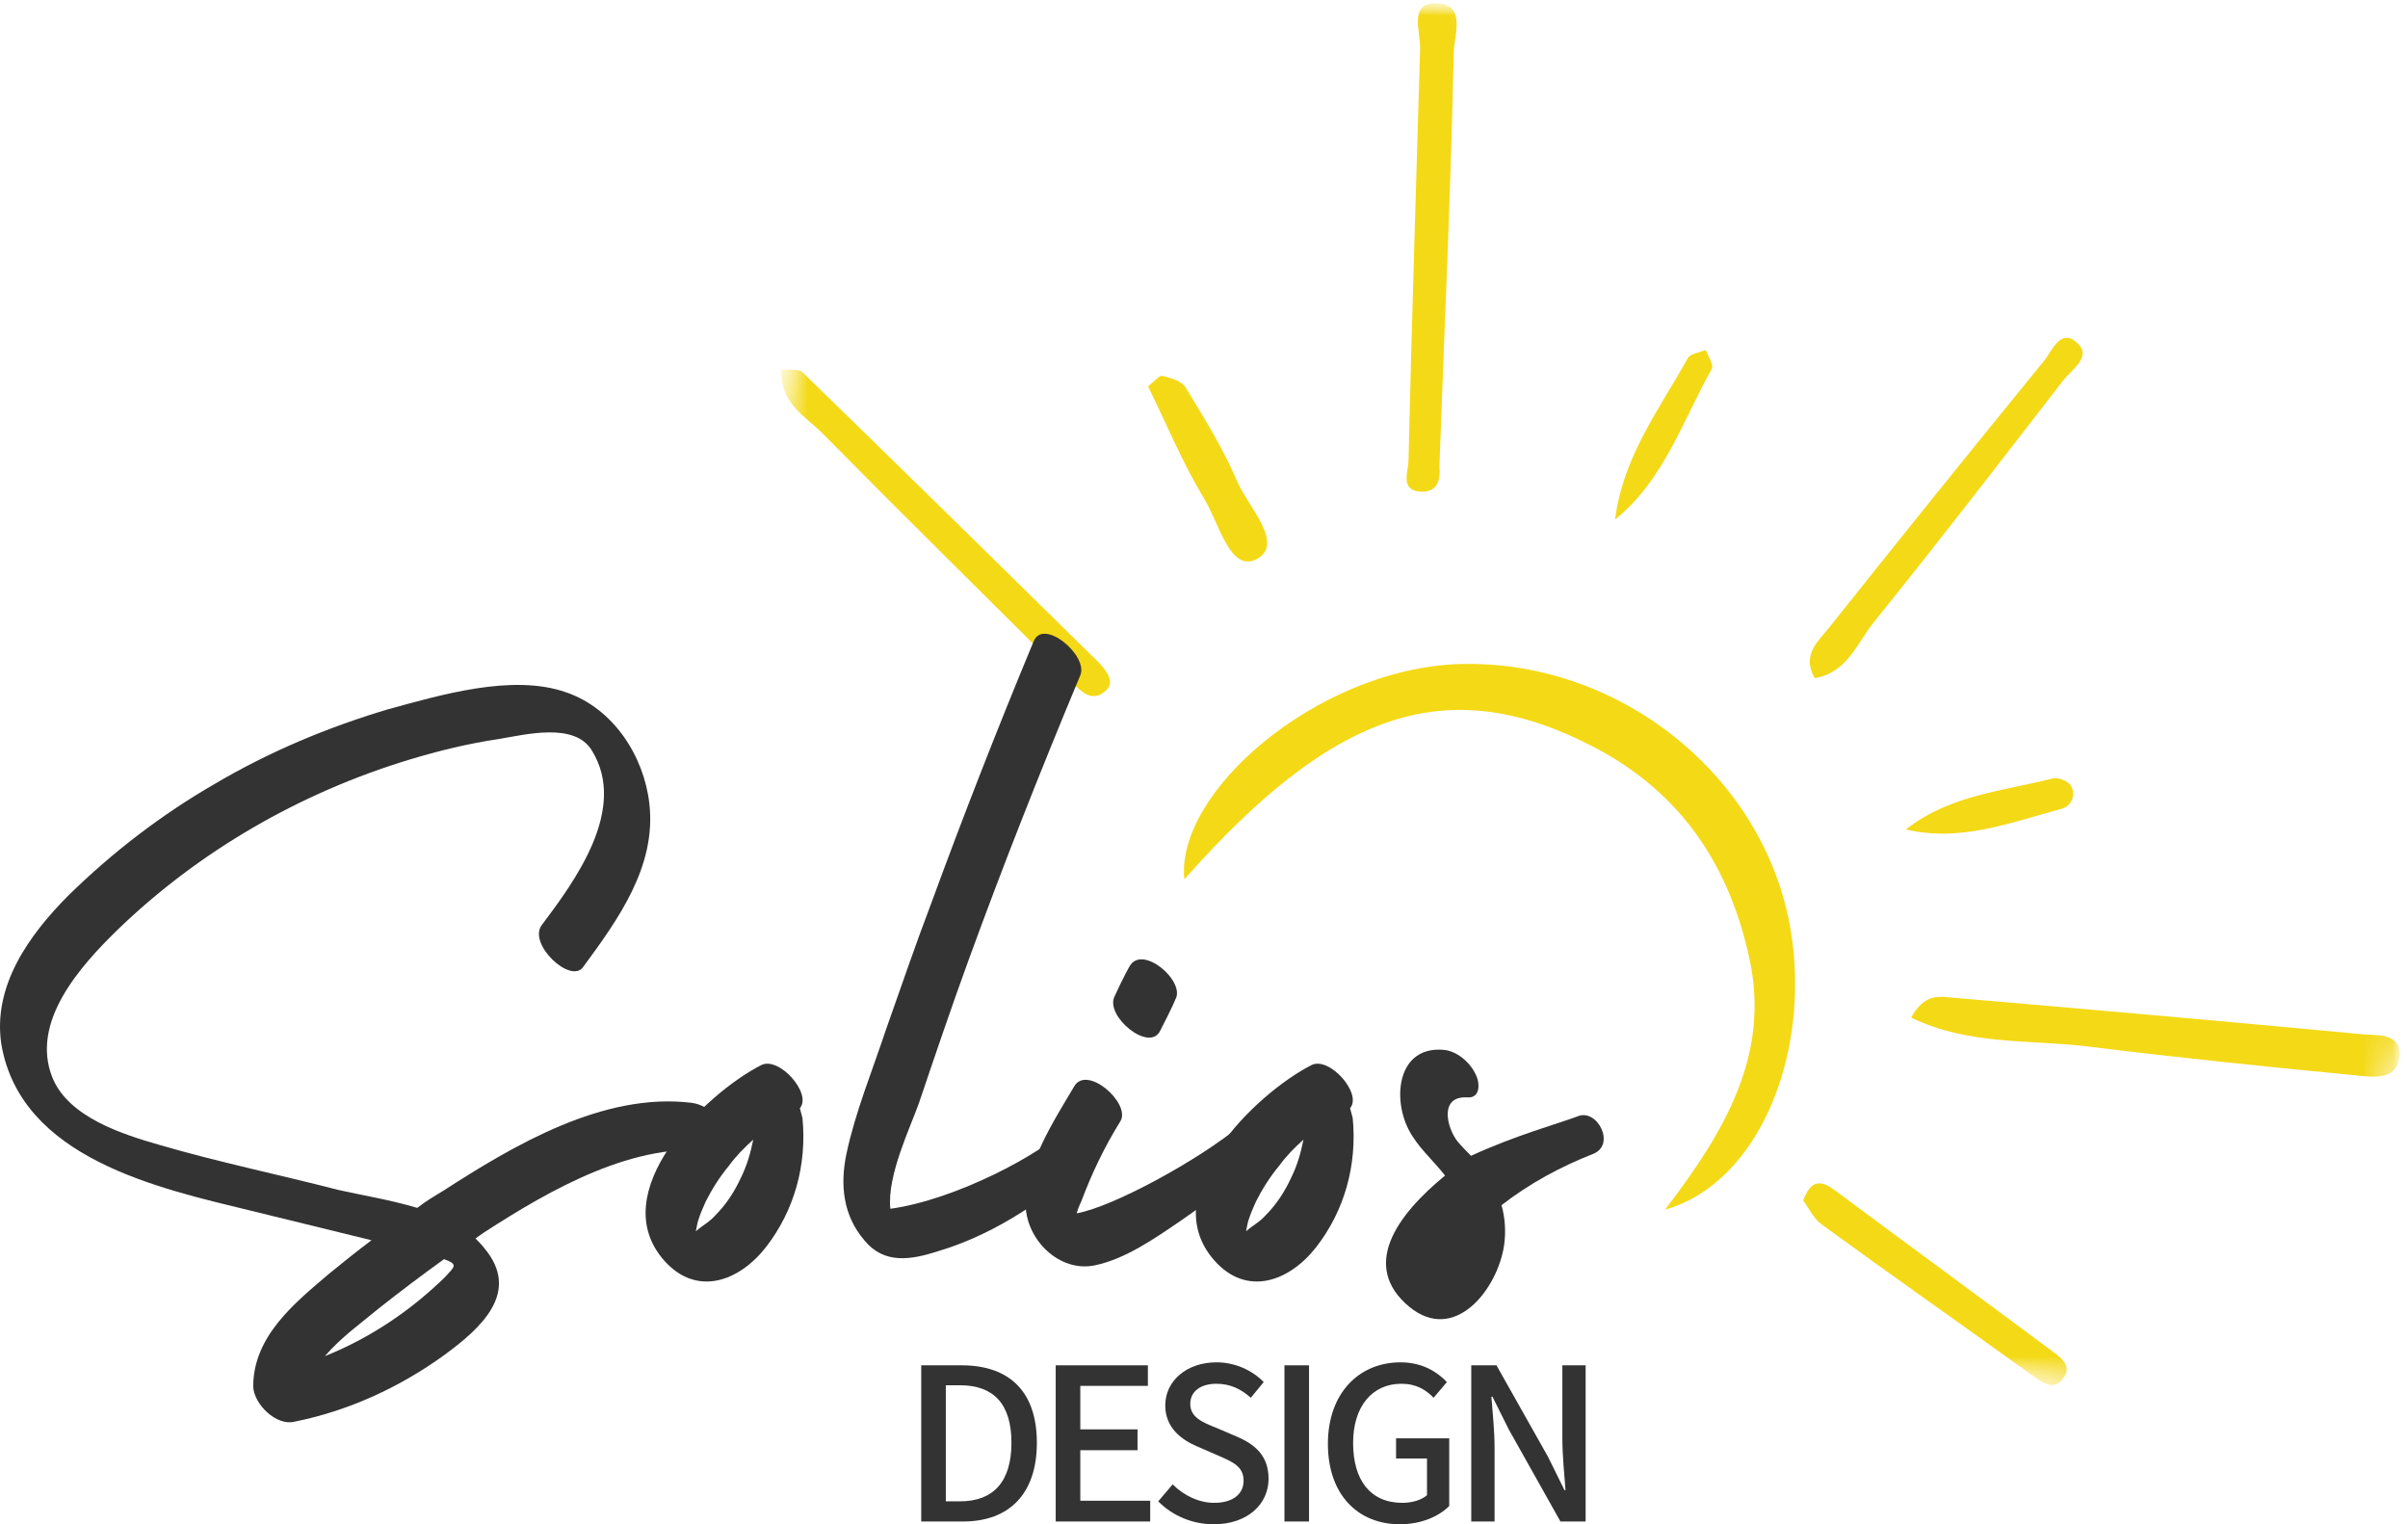 <svg width="79" height="50" viewBox="0 0 79 50" fill="none" xmlns="http://www.w3.org/2000/svg">
<mask id="mask0_655_17" style="mask-type:luminance" maskUnits="userSpaceOnUse" x="25" y="0" width="54" height="46">
<path d="M25.266 0H79V45.487H25.266V0Z" fill="white"/>
</mask>
<g mask="url(#mask0_655_17)">
<mask id="mask1_655_17" style="mask-type:luminance" maskUnits="userSpaceOnUse" x="20" y="-4" width="65" height="52">
<path d="M28.844 -3.842L84.354 7.372L76.251 47.641L20.741 36.425L28.844 -3.842Z" fill="white"/>
</mask>
<g mask="url(#mask1_655_17)">
<mask id="mask2_655_17" style="mask-type:luminance" maskUnits="userSpaceOnUse" x="20" y="-4" width="65" height="52">
<path d="M84.258 7.354L28.748 -3.862L20.645 36.405L76.155 47.621L84.258 7.354Z" fill="white"/>
</mask>
<g mask="url(#mask2_655_17)">
<path d="M38.855 28.845C43.849 23.193 47.604 22.04 52.347 24.535C55.169 26.029 56.736 28.391 57.399 31.466C58.059 34.556 56.651 37.04 54.625 39.68C57.71 38.806 59.405 34.561 58.756 30.563C57.932 25.436 53.052 21.561 47.749 21.788C43.153 22.009 38.559 26.003 38.855 28.845ZM46.618 16.129C45.918 16.095 46.204 15.471 46.209 15.112C46.314 10.612 46.459 6.108 46.589 1.615C46.611 1.044 46.22 0.136 47.067 0.107C48.142 0.069 47.702 1.197 47.693 1.704C47.6 6.204 47.389 10.71 47.222 15.315C47.259 15.671 47.201 16.155 46.618 16.129ZM63.77 32.701C68.362 33.094 72.938 33.497 77.523 33.928C77.996 33.97 78.83 33.87 78.712 34.717C78.606 35.444 77.842 35.33 77.332 35.279C74.399 34.995 71.456 34.695 68.527 34.331C66.614 34.092 64.609 34.302 62.699 33.381C63.033 32.779 63.388 32.677 63.77 32.701ZM26.321 12.204C29.548 15.342 32.767 18.506 35.987 21.672C36.254 21.94 36.599 22.345 36.302 22.631C35.819 23.108 35.432 22.642 35.075 22.29C32.363 19.589 29.634 16.898 26.94 14.173C26.406 13.638 25.592 13.246 25.632 12.117C25.972 12.146 26.222 12.102 26.321 12.204ZM59.999 20.599C62.339 17.661 64.689 14.739 67.061 11.836C67.329 11.501 67.602 10.741 68.152 11.254C68.637 11.698 67.979 12.115 67.695 12.47C65.637 15.132 63.578 17.805 61.463 20.426C60.927 21.094 60.598 22.071 59.536 22.243C59.1 21.487 59.642 21.048 59.999 20.599ZM60.187 39.038C62.554 40.8 64.928 42.537 67.296 44.299C67.562 44.499 67.988 44.773 67.72 45.173C67.378 45.679 67.003 45.349 66.631 45.086C64.334 43.433 62.029 41.817 59.749 40.153C59.481 39.952 59.326 39.6 59.157 39.379C59.42 38.67 59.757 38.724 60.187 39.038ZM38.133 12.329C38.414 12.4 38.769 12.498 38.899 12.712C39.511 13.718 40.135 14.726 40.598 15.81C40.964 16.646 42.161 17.85 41.222 18.343C40.355 18.796 39.985 17.13 39.501 16.351C38.799 15.192 38.28 13.925 37.665 12.675C37.869 12.518 38.032 12.309 38.133 12.329ZM55.374 11.747C55.459 11.591 55.758 11.571 55.962 11.479C56.04 11.694 56.237 11.976 56.156 12.106C55.198 13.812 54.598 15.736 52.987 17.043C53.241 14.994 54.435 13.43 55.374 11.747ZM67.347 25.534C67.517 25.487 67.85 25.621 67.941 25.773C68.12 26.078 67.951 26.444 67.642 26.529C65.963 26.979 64.309 27.635 62.527 27.207C63.983 26.07 65.715 25.953 67.347 25.534Z" fill="#F4D916"/>
</g>
</g>
</g>
<path d="M23.745 37C23.568 36.558 23.126 36.233 22.687 36.175C19.804 35.822 16.864 37.561 14.54 39.062C14.247 39.239 13.952 39.415 13.688 39.622C12.805 39.357 11.895 39.211 11.101 39.033C9.159 38.532 7.16 38.119 5.249 37.561C4.013 37.207 2.249 36.647 1.72 35.35C0.986 33.523 2.632 31.697 3.838 30.518C6.514 27.926 9.836 26.009 13.424 24.92C14.394 24.626 15.364 24.39 16.364 24.242C17.246 24.095 18.863 23.681 19.422 24.626C20.599 26.541 18.863 28.898 17.776 30.341C17.305 30.959 18.717 32.286 19.127 31.726C20.275 30.165 21.539 28.426 21.304 26.363C21.127 24.802 20.128 23.241 18.57 22.709C16.806 22.091 14.452 22.798 12.718 23.27C10.748 23.859 8.837 24.655 7.042 25.716C5.307 26.716 3.691 27.955 2.249 29.369C0.955 30.665 -0.25 32.344 0.045 34.261C0.691 38.001 5.189 38.975 8.218 39.711C9.543 40.035 10.866 40.358 12.188 40.683C11.718 41.036 11.276 41.39 10.806 41.774C9.66 42.746 8.307 43.836 8.307 45.486C8.336 46.075 9.072 46.782 9.66 46.635C11.425 46.282 13.1 45.515 14.569 44.454C15.776 43.571 17.099 42.392 15.894 40.949C15.805 40.831 15.688 40.714 15.599 40.625C15.688 40.565 15.805 40.476 15.894 40.418C18.04 39.033 20.834 37.412 23.479 37.766C23.95 37.825 23.892 37.236 23.745 37ZM14.6 41.892C13.453 43.011 12.13 43.895 10.659 44.485C11.189 43.865 11.895 43.364 12.423 42.922C13.129 42.364 13.835 41.832 14.569 41.303C15.04 41.479 14.922 41.538 14.6 41.892Z" fill="#333333"/>
<path d="M26.327 36.676C26.298 36.558 26.27 36.469 26.241 36.351C26.651 35.88 25.564 34.643 24.976 34.937C23.123 35.88 19.801 39.122 21.8 41.361C22.859 42.539 24.241 42.039 25.122 40.918C26.063 39.711 26.476 38.208 26.327 36.676ZM24.299 38.65C24.093 39.093 23.828 39.504 23.476 39.858C23.269 40.093 23.065 40.182 22.828 40.389C22.859 40.24 22.888 40.065 22.917 40.005C22.976 39.8 23.065 39.622 23.152 39.415C23.358 39.004 23.622 38.59 23.917 38.237C24.152 37.914 24.417 37.648 24.712 37.383C24.623 37.825 24.505 38.237 24.299 38.65Z" fill="#333333"/>
<path d="M35.06 36.941C34.236 37.825 31.356 39.357 29.21 39.651C29.092 38.561 29.885 36.941 30.151 36.175C30.679 34.614 31.209 33.051 31.767 31.519C32.914 28.366 34.15 25.244 35.443 22.149C35.708 21.502 34.236 20.264 33.914 21.031C32.738 23.859 31.62 26.716 30.561 29.605C30.033 30.99 29.563 32.375 29.061 33.789C28.622 35.115 28.063 36.469 27.768 37.854C27.561 38.857 27.65 39.858 28.356 40.683C29.003 41.479 29.885 41.332 30.797 41.036C32.678 40.476 34.589 39.211 35.943 37.765C36.442 37.207 35.561 36.382 35.06 36.941Z" fill="#333333"/>
<path d="M40.705 36.911C39.322 38.061 36.5 39.593 35.324 39.8C35.354 39.682 35.412 39.533 35.472 39.415C35.825 38.473 36.236 37.619 36.766 36.765C37.088 36.175 35.647 34.908 35.237 35.644C34.589 36.736 33.619 38.237 33.648 39.533C33.677 40.683 34.764 41.743 35.912 41.508C36.912 41.303 37.882 40.625 38.705 40.065C39.735 39.357 40.734 38.59 41.706 37.766C42.234 37.325 41.293 36.411 40.705 36.911ZM38.059 33.818C38.499 32.964 38.559 32.787 38.559 32.787C38.912 32.197 37.471 30.959 37.059 31.697C37.059 31.697 36.883 31.991 36.559 32.698C36.264 33.347 37.707 34.526 38.059 33.818Z" fill="#333333"/>
<path d="M44.379 36.676C44.35 36.558 44.321 36.469 44.292 36.351C44.703 35.88 43.616 34.643 43.028 34.937C41.175 35.88 37.852 39.122 39.852 41.361C40.91 42.539 42.293 42.039 43.174 40.918C44.115 39.711 44.528 38.208 44.379 36.676ZM42.351 38.65C42.145 39.093 41.88 39.504 41.528 39.858C41.321 40.093 41.117 40.182 40.88 40.389C40.91 40.24 40.939 40.065 40.968 40.005C41.028 39.8 41.117 39.622 41.204 39.415C41.41 39.004 41.674 38.59 41.969 38.237C42.204 37.914 42.468 37.648 42.763 37.383C42.675 37.825 42.557 38.237 42.351 38.65Z" fill="#333333"/>
<path d="M51.76 36.618C51.143 36.853 49.731 37.236 48.26 37.914C48.114 37.765 47.967 37.619 47.819 37.443C47.466 37 47.202 35.94 48.142 35.998C48.584 36.029 48.555 35.497 48.407 35.233C48.231 34.85 47.79 34.466 47.348 34.437C45.879 34.319 45.673 35.969 46.201 37.029C46.496 37.619 46.995 38.032 47.408 38.561C45.79 39.887 44.643 41.538 46.232 42.864C47.732 44.1 49.143 42.275 49.348 40.831C49.407 40.389 49.378 39.947 49.261 39.533C50.171 38.826 51.2 38.268 52.259 37.854C53.024 37.561 52.406 36.351 51.76 36.618Z" fill="#333333"/>
<path d="M30.223 49.909H31.593C33.122 49.909 34.017 48.99 34.017 47.326C34.017 45.656 33.122 44.786 31.551 44.786H30.223V49.909ZM31.03 49.248V45.44H31.495C32.593 45.44 33.183 46.046 33.183 47.326C33.183 48.6 32.593 49.248 31.495 49.248H31.03Z" fill="#333333"/>
<path d="M34.635 49.909H37.735V49.228H35.442V47.571H37.319V46.887H35.442V45.46H37.659V44.786H34.635V49.909Z" fill="#333333"/>
<path d="M39.82 50C40.938 50 41.618 49.331 41.618 48.51C41.618 47.757 41.182 47.382 40.576 47.124L39.876 46.825C39.458 46.658 39.049 46.492 39.049 46.053C39.049 45.641 39.389 45.391 39.91 45.391C40.361 45.391 40.715 45.565 41.036 45.85L41.459 45.335C41.07 44.938 40.507 44.688 39.91 44.688C38.937 44.688 38.229 45.293 38.229 46.102C38.229 46.845 38.778 47.235 39.272 47.445L39.979 47.752C40.451 47.96 40.799 48.105 40.799 48.573C40.799 49.005 40.451 49.297 39.834 49.297C39.34 49.297 38.839 49.061 38.472 48.691L37.999 49.248C38.465 49.721 39.118 50 39.82 50Z" fill="#333333"/>
<path d="M42.139 49.909H42.946V44.786H42.139V49.909Z" fill="#333333"/>
<path d="M45.926 50C46.628 50 47.205 49.742 47.545 49.402V47.181H45.801V47.842H46.816V49.046C46.635 49.206 46.322 49.297 46.011 49.297C44.954 49.297 44.392 48.551 44.392 47.333C44.392 46.129 45.023 45.391 45.975 45.391C46.469 45.391 46.782 45.592 47.032 45.85L47.469 45.335C47.157 45.008 46.67 44.688 45.948 44.688C44.593 44.688 43.565 45.69 43.565 47.362C43.565 49.039 44.558 50 45.926 50Z" fill="#333333"/>
<path d="M48.268 49.909H49.033V47.494C49.033 46.936 48.97 46.345 48.928 45.815H48.963L49.498 46.887L51.194 49.909H52.02V44.786H51.257V47.173C51.257 47.73 51.319 48.35 51.36 48.88H51.326L50.79 47.794L49.095 44.786H48.268V49.909Z" fill="#333333"/>
</svg>
